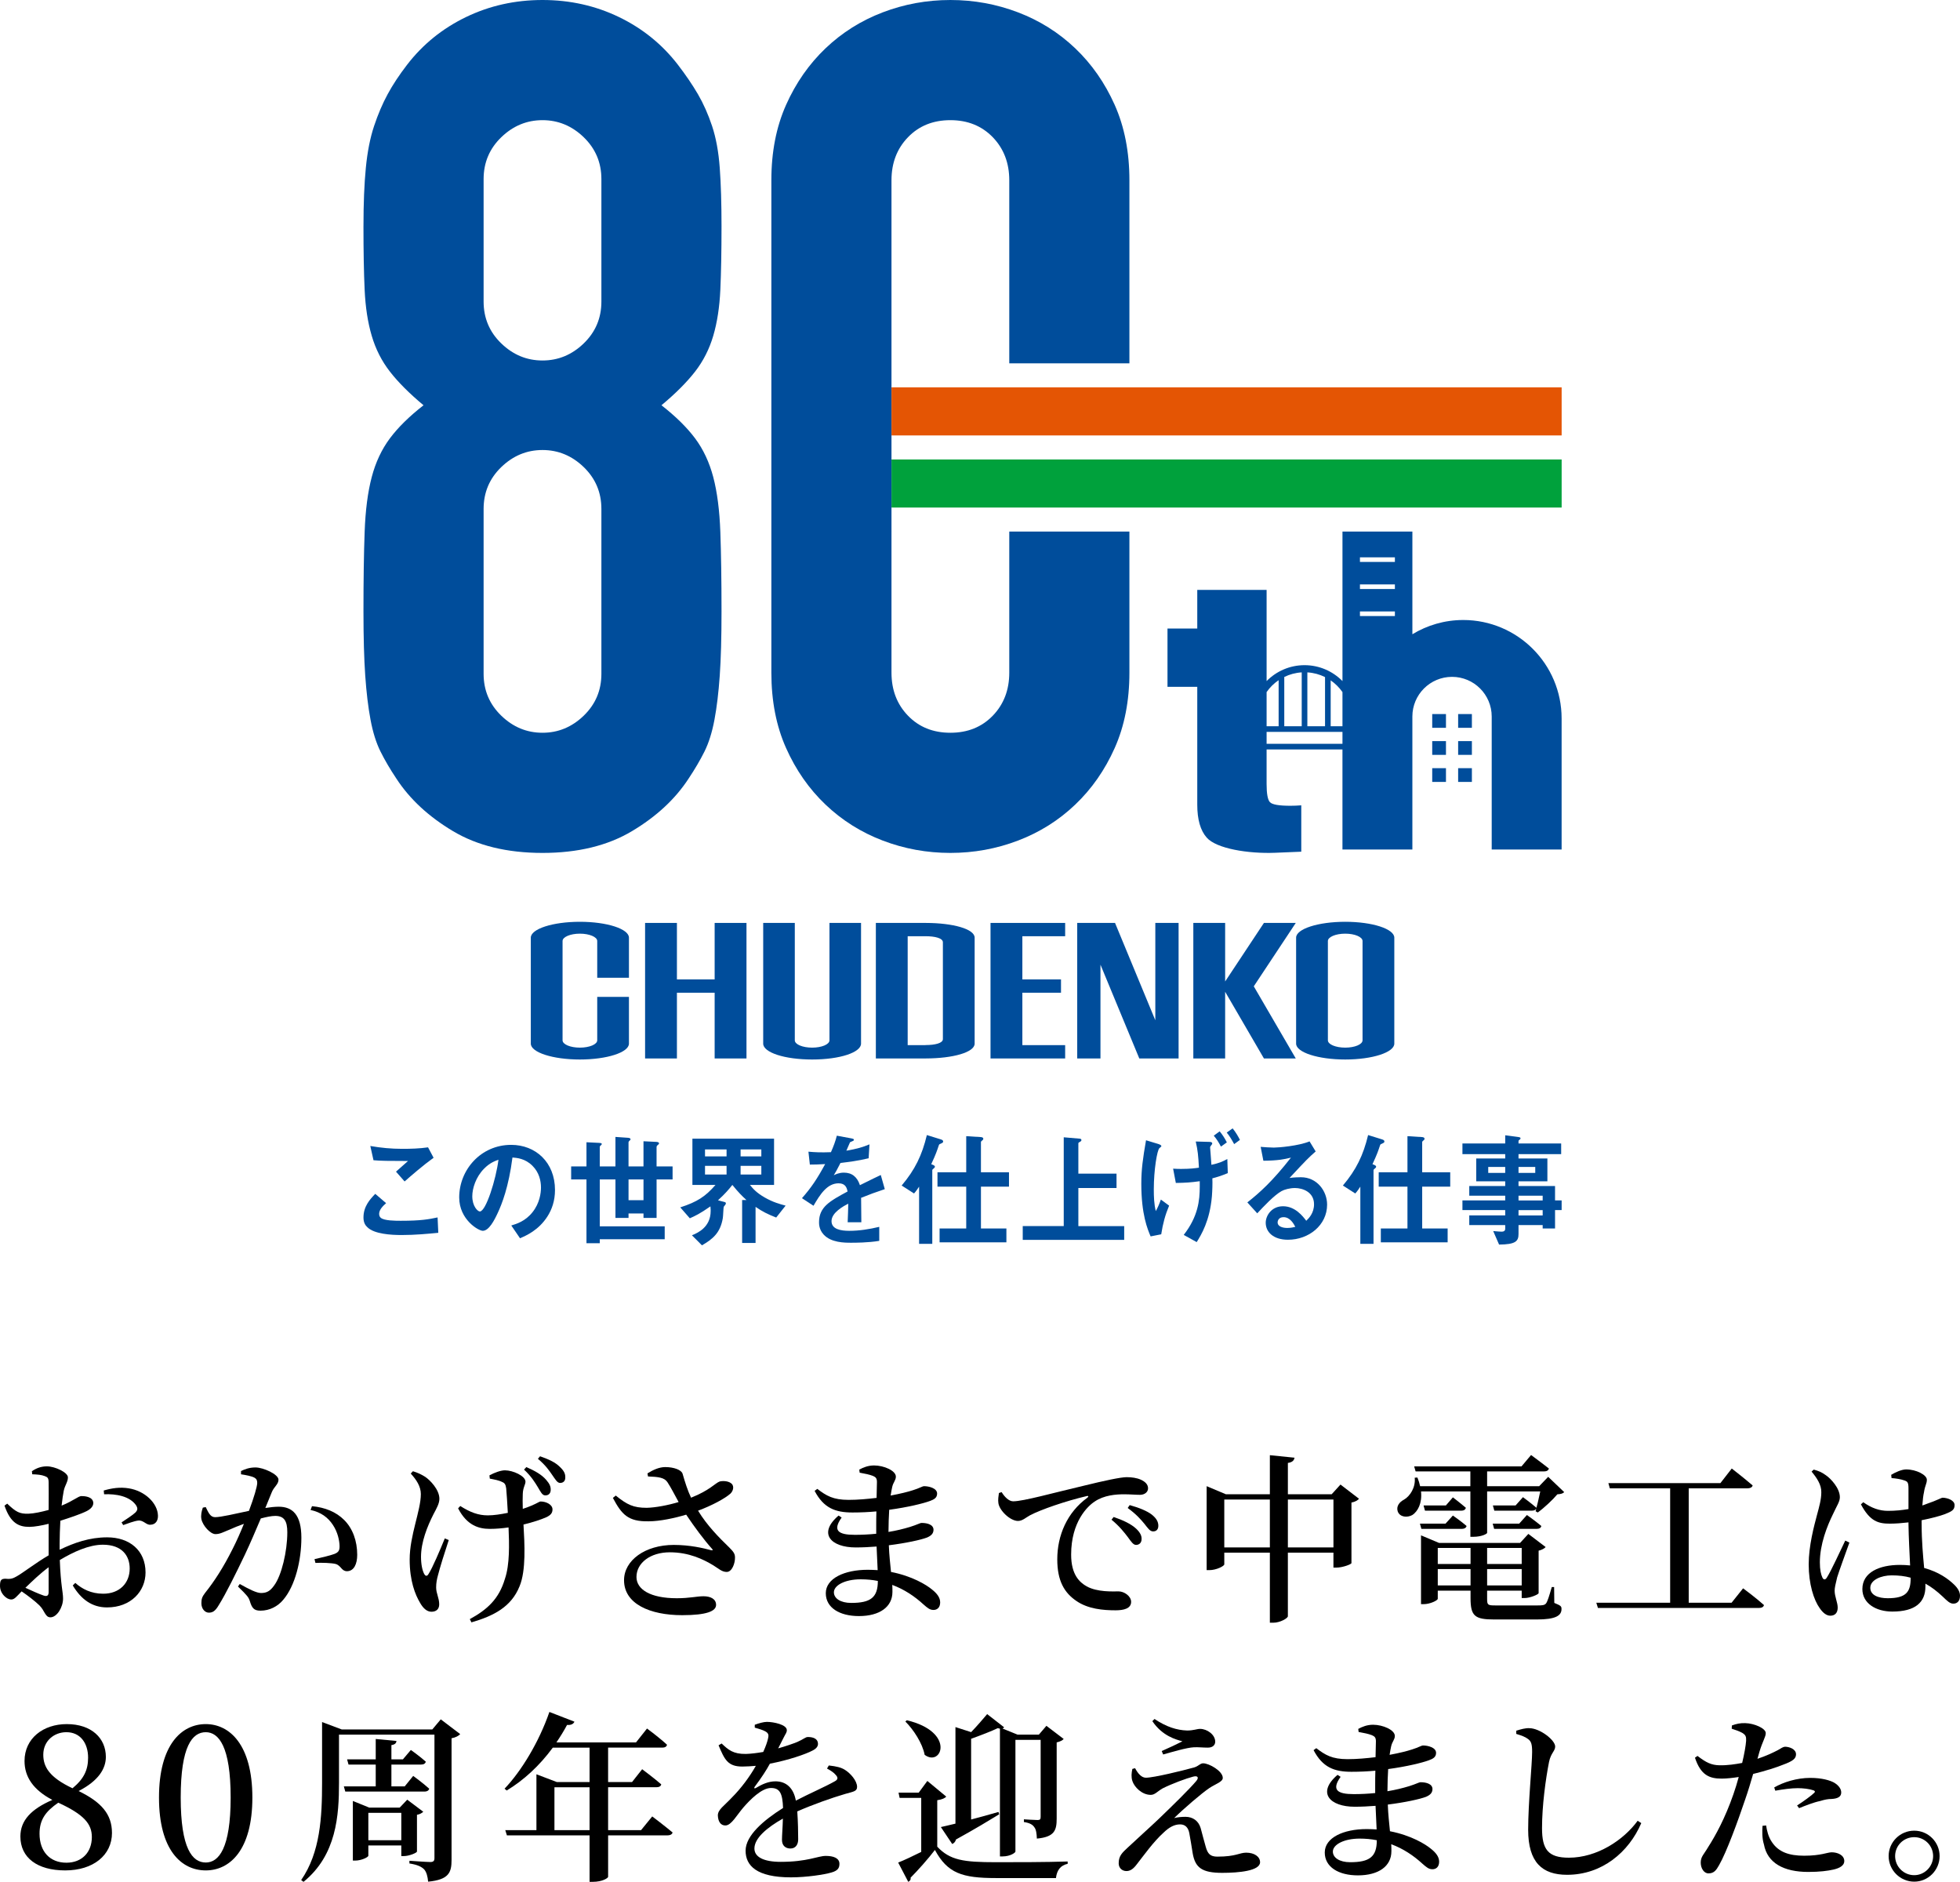 <?xml version="1.0" encoding="UTF-8"?>
<svg id="_レイヤー_1" data-name="レイヤー 1" xmlns="http://www.w3.org/2000/svg" version="1.1" viewBox="0 0 302.702 290.57">
  <defs>
    <style>
      .cls-1 {
        fill: #004d9b;
      }

      .cls-1, .cls-2, .cls-3, .cls-4 {
        stroke-width: 0px;
      }

      .cls-2 {
        fill: #00a13c;
      }

      .cls-3 {
        fill: #000;
      }

      .cls-4 {
        fill: #e45504;
      }
    </style>
  </defs>
  <g>
    <path class="cls-1" d="M56.135,34.926c0-3.515.12-6.517.364-9.004.241-2.484.664-4.639,1.272-6.458.607-1.818,1.303-3.456,2.093-4.911.787-1.456,1.788-2.971,3.001-4.548,2.423-3.151,5.457-5.607,9.095-7.366C75.597.881,79.537 0,83.784 0,88.027 0,91.969.881,95.607,2.639c3.638,1.759,6.667,4.215,9.095,7.366,1.21,1.577,2.241,3.092,3.092,4.548.846,1.454,1.574,3.092,2.182,4.911.605,1.818,1.001,3.974,1.183,6.458.182,2.487.273,5.489.273,9.004,0,3.883-.064,7.157-.182,9.823-.123,2.668-.487,5.034-1.092,7.093-.608,2.064-1.547,3.911-2.819,5.548-1.274,1.638-3.001,3.365-5.184,5.185,2.182,1.699,3.91,3.396,5.184,5.093,1.272,1.7,2.211,3.701,2.819,6.003.605,2.305.969,5.125,1.092,8.458.118,3.337.182,7.43.182,12.278,0,4.002-.091,7.307-.273,9.914-.182,2.609-.455,4.882-.819,6.82-.364,1.941-.881,3.579-1.547,4.912-.667,1.336-1.486,2.728-2.455,4.183-2.063,3.156-4.973,5.853-8.731,8.096-3.76,2.245-8.367,3.365-13.824,3.365s-10.067-1.121-13.825-3.365c-3.76-2.243-6.67-4.939-8.731-8.096-.972-1.454-1.79-2.846-2.455-4.183-.667-1.333-1.183-2.971-1.545-4.912-.364-1.938-.637-4.211-.819-6.82-.182-2.607-.273-5.912-.273-9.914,0-4.848.059-8.942.182-12.278.12-3.333.484-6.153,1.092-8.458.605-2.302,1.545-4.302,2.819-6.003,1.272-1.697,3.001-3.394,5.184-5.093-2.182-1.82-3.911-3.547-5.184-5.185-1.274-1.636-2.214-3.483-2.819-5.548-.608-2.059-.972-4.425-1.092-7.093-.123-2.666-.182-5.94-.182-9.823ZM92.879,27.649c0-2.546-.91-4.698-2.728-6.458-1.82-1.756-3.943-2.637-6.367-2.637-2.428,0-4.548.881-6.367,2.637-1.82,1.759-2.728,3.911-2.728,6.458v18.918c0,2.546.908,4.702,2.728,6.458,1.818,1.759,3.938,2.637,6.367,2.637,2.423,0,4.547-.878,6.367-2.637,1.818-1.756,2.728-3.911,2.728-6.458v-18.918ZM92.879,78.581c0-2.546-.91-4.698-2.728-6.458-1.82-1.756-3.943-2.637-6.367-2.637-2.428,0-4.548.881-6.367,2.637-1.82,1.759-2.728,3.911-2.728,6.458v25.467c0,2.546.908,4.7,2.728,6.458,1.818,1.759,3.938,2.637,6.367,2.637,2.423,0,4.547-.878,6.367-2.637,1.818-1.758,2.728-3.911,2.728-6.458v-25.467Z"/>
    <path class="cls-1" d="M155.872,82.079v21.787c0,2.669-.851,4.882-2.546,6.64-1.7,1.759-3.883,2.637-6.549,2.637-2.669,0-4.852-.878-6.549-2.637-1.7-1.758-2.547-3.97-2.547-6.64V27.831c0-2.666.846-4.88,2.547-6.64,1.697-1.756,3.879-2.637,6.549-2.637,2.666,0,4.848.881,6.549,2.637,1.695,1.759,2.546,3.974,2.546,6.64v28.271h18.554v-28.271c0-4.365-.76-8.244-2.275-11.641-1.517-3.394-3.547-6.304-6.094-8.731-2.547-2.425-5.487-4.275-8.822-5.548-3.337-1.274-6.82-1.911-10.458-1.911-3.638,0-7.125.637-10.46,1.911-3.337,1.272-6.276,3.123-8.822,5.548-2.546,2.427-4.579,5.337-6.094,8.731-1.517,3.397-2.273,7.277-2.273,11.641v76.035c0,4.365.757,8.247,2.273,11.641,1.515,3.396,3.547,6.308,6.094,8.731,2.547,2.427,5.486,4.275,8.822,5.548,3.335,1.274,6.822,1.911,10.46,1.911,3.638,0,7.122-.637,10.458-1.911,3.335-1.272,6.276-3.121,8.822-5.548,2.546-2.423,4.577-5.335,6.094-8.731,1.515-3.394,2.275-7.277,2.275-11.641v-21.787h-18.554Z"/>
    <g>
      <rect class="cls-4" x="137.682" y="59.813" width="103.498" height="7.421"/>
      <rect class="cls-2" x="137.682" y="70.946" width="103.498" height="7.423"/>
    </g>
    <path class="cls-1" d="M218.129,101.453"/>
    <path class="cls-1" d="M225.972,95.734c-2.874,0-5.552.812-7.844,2.197v-15.853h-10.797v23.086c-1.494-1.515-3.567-2.457-5.858-2.457-2.291,0-4.364.942-5.858,2.457v-14.077h-10.709v5.961h-4.598v9.001h4.598v18.199c0,2.286.485,3.979,1.452,5.076,1.492,1.726,6.453,2.509,10.527,2.352l4.084-.168v-7.16c-.283.023-.57.04-.862.051-.293.011-.57.017-.832.017-1.755,0-2.803-.185-3.147-.555-.343-.369-.514-1.306-.514-2.807v-5.333h11.716v15.451h10.797l0-20.536c0-3.383,2.743-6.125,6.125-6.125h.003c3.383,0,6.125,2.742,6.125,6.125v20.536h10.797v-20.233c0-8.399-6.809-15.207-15.207-15.207ZM201.908,103.819c.976.059,1.898.314,2.73.727v7.591h-2.73v-8.318ZM198.343,104.528c.823-.403,1.732-.651,2.694-.709v8.318h-2.694v-7.609ZM195.614,106.862c.503-.719,1.131-1.344,1.857-1.837v7.112h-1.857v-5.275ZM207.33,114.852h-11.716v-1.843h11.716v1.843ZM207.33,112.137h-1.82v-7.084c.71.489,1.327,1.103,1.82,1.81v5.274ZM215.427,95.121h-5.397v-.708h5.397v.708ZM215.427,90.944h-5.397v-.708h5.397v.708ZM215.427,86.767h-5.397v-.708h5.397v.708Z"/>
    <g>
      <rect class="cls-1" x="225.195" y="110.256" width="2.123" height="2.123"/>
      <rect class="cls-1" x="221.192" y="110.256" width="2.123" height="2.123"/>
    </g>
    <g>
      <rect class="cls-1" x="225.195" y="114.433" width="2.123" height="2.123"/>
      <rect class="cls-1" x="221.192" y="114.433" width="2.123" height="2.123"/>
    </g>
    <g>
      <rect class="cls-1" x="225.195" y="118.611" width="2.123" height="2.123"/>
      <rect class="cls-1" x="221.192" y="118.611" width="2.123" height="2.123"/>
    </g>
    <g>
      <path class="cls-1" d="M62.012,190.697c-1.62,0-4.222-.153-5.277-1.206-.291-.268-.6-.689-.6-1.494,0-1.704.965-2.776,1.82-3.658l1.674,1.437c-.454.402-1.074.996-1.074,1.647,0,.363.146.517.255.613.509.46,2.293.46,3.093.46,3.13,0,4.313-.23,5.678-.517l.109,2.375c-1.601.153-3.566.344-5.677.344ZM62.486,182.424l-1.328-1.512,1.856-1.647c-3.021,0-4.259-.019-5.332-.115l-.491-2.202c1.619.287,3.257.44,4.913.44,1.328,0,2.675-.038,4.003-.23l.855,1.609c-1.601,1.149-3.475,2.777-4.476,3.657Z"/>
      <path class="cls-1" d="M84.549,187.825c-1.364,2.125-3.257,2.948-4.239,3.371l-1.347-1.973c.819-.248,2.166-.651,3.275-2.05,1.11-1.379,1.311-2.968,1.311-3.811,0-1.053-.292-2.336-1.311-3.351-1.146-1.149-2.42-1.226-3.093-1.284-.583,4.558-1.656,7.239-2.257,8.522-.546,1.188-1.383,2.797-2.329,2.797-.655,0-3.64-1.725-3.64-5.152,0-4.252,3.33-8.12,8.025-8.12,3.786,0,6.769,2.701,6.769,6.971,0,1.685-.491,3.026-1.165,4.08ZM74.759,180.452c-1.292,1.302-1.819,3.084-1.819,4.252,0,1.551.836,2.356,1.165,2.356.946,0,2.51-4.999,2.875-7.987-.528.192-1.347.479-2.22,1.379Z"/>
      <path class="cls-1" d="M101.403,182.117v5.938h-2.021v-.689h-2.311v.689h-2.02v-5.938h-2.42v7.24h10.026v1.992h-10.026v.613h-2.056v-9.845h-2.366v-2.01h2.366v-3.735l1.946.096c.401.02.419.115.419.173,0,.057-.019.114-.146.21-.145.115-.164.192-.164.249v3.006h2.42v-4.558l1.929.134c.237.02.401.077.401.23,0,.077-.019.116-.146.211-.145.135-.164.211-.164.288v3.696h2.311v-3.888l1.983.096c.256.02.419.077.419.23,0,.057-.019.115-.164.23-.11.077-.218.192-.218.326v3.006h2.474v2.01h-2.474ZM99.382,182.117h-2.311v3.199h2.311v-3.199Z"/>
      <path class="cls-1" d="M119.873,187.997c-1.365-.536-2.111-.919-3.184-1.647v5.572h-2.075v-6.625h.673c-.692-.633-1.237-1.169-2.183-2.337-.528.671-1.092,1.342-2.22,2.375l1.037.269c.127.037.182.114.182.19,0,.096-.055.173-.072.211-.037.058-.218.268-.255.325-.055.096-.091,1.495-.146,1.762-.382,2.28-1.565,3.237-3.221,4.195l-1.548-1.551c.837-.346,2.893-1.207,2.893-3.754,0-.039,0-.383-.036-.709-1.638,1.149-2.438,1.512-3.184,1.839l-1.474-1.685c2.62-.843,3.894-1.685,5.441-3.467h-3.566v-7.143h12.61v7.143h-3.73c.491.594,1.001,1.207,2.311,1.954,1.274.727,2.293.996,3.203,1.244l-1.455,1.839ZM112.211,177.484h-3.329v1.072h3.329v-1.072ZM112.211,180.012h-3.329v1.34h3.329v-1.34ZM117.58,177.484h-3.203v1.072h3.203v-1.072ZM117.58,180.012h-3.203v1.34h3.203v-1.34Z"/>
      <path class="cls-1" d="M132.989,184.952c0,.747.036,3.122.036,3.773h-2.111c.054-1.092.072-2.03.091-2.873-.692.364-2.584,1.36-2.584,2.7,0,1.245,1.401,1.495,2.729,1.495,1.565,0,3.112-.249,4.641-.613v2.164c-1.729.288-3.748.288-4.331.288-1.019,0-3.129,0-4.276-1.284-.692-.766-.692-1.609-.692-1.877,0-2.375,1.674-3.274,4.404-4.749-.109-.575-.327-1.264-1.383-1.264-1.783,0-2.875,1.743-3.876,3.466l-1.784-1.168c1.438-1.627,2.348-2.988,3.585-5.267-1.037.058-1.601.077-2.365.077l-.218-1.992c1.092.096,1.892.135,3.476.077.454-1.033.692-1.704.91-2.547l2.274.421c.055.02.363.057.363.192,0,.115-.072.172-.181.211-.037.019-.401.19-.419.19-.018.02-.473,1.092-.564,1.302,1.675-.287,2.494-.536,3.567-.976l-.127,2.145c-1.638.403-3.13.575-4.35.728-.582,1.13-.728,1.398-1.036,1.896.236-.116.782-.403,1.564-.403,1.256,0,2.057.67,2.475,1.935,2.128-1.054,2.365-1.169,3.221-1.571l.619,2.184c-1.438.478-2.312.803-3.657,1.34Z"/>
      <path class="cls-1" d="M145.456,176.507c-.363.153-.4.172-.454.306-.31.919-.437,1.341-1.183,2.949.328.115.564.21.564.383,0,.115-.072.192-.164.249-.164.153-.237.19-.237.306v11.356h-2.037v-8.828c-.182.267-.473.727-.783,1.053l-1.911-1.226c2.056-2.432,3.148-4.673,3.894-7.794l2.166.67c.308.096.346.21.346.326,0,.134-.073.19-.201.248ZM151.497,183.229v6.453h3.931v2.145h-10.318v-2.145h4.113v-6.453h-4.44v-2.222h4.44v-5.574l2.183.135c.146,0,.455.037.455.267,0,.116-.073.193-.182.269-.146.114-.182.172-.182.248v4.654h4.331v2.222h-4.331Z"/>
      <path class="cls-1" d="M157.952,191.444v-2.126h6.332v-13.712l2.457.211c.11,0,.273.058.273.211s-.11.21-.201.267c-.109.058-.272.135-.272.23v4.693h5.895v2.222h-5.895v5.879h7.079v2.126h-15.668Z"/>
      <path class="cls-1" d="M179.339,190.583l-1.638.325c-.473-1.111-1.438-3.389-1.438-8.12,0-2.222.237-3.888.728-6.723l1.839.556c.182.057.528.173.528.345,0,.077-.037.095-.292.306-.363.306-.873,3.389-.873,6.358,0,1.149.036,2.28.308,3.371.328-.594.547-1.111.783-1.781l1.274.938c-.6,1.437-.965,2.776-1.219,4.424ZM187.236,181.945c.036.766,0,1.896-.072,2.796-.328,3.792-1.656,5.937-2.348,7.048l-2.002-1.111c2.22-2.853,2.475-5.324,2.475-7.469v-.823c-1.364.19-2.166.248-3.694.267l-.419-2.202c.619.038.892.038,1.274.038,1.419,0,2.166-.115,2.711-.192-.091-1.782-.182-2.719-.492-4.04l2.075.057c.182,0,.473.02.473.249,0,.077-.091.21-.145.267-.091.096-.182.23-.182.346,0,.077.182,2.259.2,2.681,1.201-.269,1.693-.479,2.457-.901l.073,2.183c-1.056.44-1.729.633-2.384.804ZM188.564,177.043c-.327-.613-.673-1.187-1.11-1.685l.91-.671c.4.479.764,1.016,1.11,1.705l-.91.651ZM190.603,176.66c-.328-.613-.746-1.321-1.147-1.781l.91-.652c.492.594.892,1.302,1.128,1.782l-.891.651Z"/>
      <path class="cls-1" d="M198.917,191.426c-2.274,0-3.439-1.207-3.439-2.624,0-1.092.891-2.548,2.675-2.548,1.892,0,3.076,1.571,3.585,2.241.401-.383,1.201-1.187,1.201-2.548,0-1.895-1.765-2.508-2.947-2.508-.783,0-1.638.23-2.075.479-1.128.631-2.73,2.335-3.748,3.428l-1.529-1.685c1.892-1.494,3.821-3.198,6.733-6.914-1.092.269-2.093.46-4.258.479l-.419-2.145c.437.038,1.474.115,2.038.115.692,0,3.785-.248,5.513-.958l.946,1.552c-1.091.957-1.401,1.263-4.039,4.097.6-.095,1.492-.114,1.765-.114,2.475,0,4.039,2.125,4.039,4.232,0,3.179-2.839,5.42-6.041,5.42ZM198.226,187.939c-.745,0-.909.556-.909.805,0,.67.836.861,1.492.861.582,0,.982-.115,1.237-.172-.236-.441-.783-1.495-1.82-1.495Z"/>
      <path class="cls-1" d="M213.601,176.507c-.363.153-.4.172-.454.306-.31.919-.437,1.341-1.183,2.949.328.115.564.21.564.383,0,.115-.072.192-.164.249-.164.153-.237.19-.237.306v11.356h-2.037v-8.828c-.182.267-.473.727-.783,1.053l-1.911-1.226c2.056-2.432,3.148-4.673,3.894-7.794l2.166.67c.308.096.346.21.346.326,0,.134-.073.19-.201.248ZM219.642,183.229v6.453h3.931v2.145h-10.318v-2.145h4.113v-6.453h-4.44v-2.222h4.44v-5.574l2.183.135c.146,0,.455.037.455.267,0,.116-.073.193-.182.269-.146.114-.182.172-.182.248v4.654h4.331v2.222h-4.331Z"/>
      <path class="cls-1" d="M240.161,186.848v2.834h-1.911v-.518h-3.73v1.379c0,1.112-.455,1.609-3.003,1.628l-.909-2.088c.473.039.982.096,1.292.096.291,0,.564-.096.564-.44v-.576h-5.551v-1.493h5.551v-.824h-6.606v-1.494h6.606v-.728h-5.551v-1.494h5.551v-.728h-4.477v-3.524h4.477v-.671h-6.606v-1.646h6.606v-1.265l2.147.288c.091.019.218.058.218.172,0,.116-.036.135-.201.269-.036.019-.109.077-.109.172v.364h6.587v1.646h-6.587v.671h4.459v3.524h-4.459v.728h5.641v2.222h1.019v1.494h-1.019ZM232.464,180.184h-2.621v.919h2.621v-.919ZM237.104,180.184h-2.584v.919h2.584v-.919ZM238.25,184.627h-3.73v.728h3.73v-.728ZM238.25,186.848h-3.73v.824h3.73v-.824Z"/>
    </g>
    <g>
      <polygon class="cls-1" points="178.427 157.538 172.205 142.506 169.956 142.506 167.287 142.506 166.365 142.506 166.365 163.434 169.956 163.434 169.956 148.951 175.953 163.434 178.427 163.434 180.867 163.434 182.022 163.434 182.022 142.506 178.427 142.506 178.427 157.538"/>
      <path class="cls-1" d="M128.103,160.63c0,.63-1.197,1.132-2.674,1.132-1.482,0-2.68-.502-2.68-1.132v-18.123h-4.881v18.637c0,1.353,3.265,2.451,7.561,2.451,4.292,0,7.55-1.098,7.55-2.451v-18.637h-4.876v18.123Z"/>
      <polygon class="cls-1" points="110.37 151.229 104.544 151.229 104.544 142.506 99.627 142.506 99.627 163.434 104.544 163.434 104.544 153.283 110.37 153.283 110.37 163.434 115.287 163.434 115.287 142.506 110.37 142.506 110.37 151.229"/>
      <polygon class="cls-1" points="156.55 142.506 152.976 142.506 152.976 163.434 156.55 163.434 157.893 163.434 164.502 163.434 164.502 161.376 157.893 161.376 157.893 153.283 163.861 153.283 163.861 151.229 157.893 151.229 157.893 144.56 164.502 144.56 164.502 142.506 157.893 142.506 156.55 142.506"/>
      <polygon class="cls-1" points="195.201 142.506 189.211 151.548 189.211 142.506 184.297 142.506 184.297 163.434 189.211 163.434 189.211 153.135 195.201 163.434 200.119 163.434 193.634 152.295 200.119 142.506 195.201 142.506"/>
      <path class="cls-1" d="M143.01,142.508v-.002h-7.743v20.927h7.743v-.002c4.156-.01,7.514-.942,7.514-2.288v-16.362c0-1.346-3.358-2.264-7.514-2.274ZM145.619,160.442c0,.63-1.197.922-2.674.922v.011h-2.763v-16.815h2.763c1.477,0,2.674.304,2.674.933v14.948Z"/>
      <path class="cls-1" d="M92.235,153.928v6.702c0,.63-1.202,1.132-2.679,1.132s-2.674-.502-2.674-1.132v-15.335c0-.618,1.198-1.132,2.674-1.132s2.679.514,2.679,1.132v5.675h4.899v-6.188c0-1.353-3.392-2.452-7.578-2.452-4.187,0-7.579,1.098-7.579,2.452v16.362c0,1.353,3.392,2.451,7.579,2.451,4.186,0,7.578-1.098,7.578-2.451v-7.216h-4.899Z"/>
      <path class="cls-1" d="M207.758,142.33c-4.187,0-7.587,1.098-7.587,2.452v16.362c0,1.353,3.4,2.451,7.587,2.451s7.579-1.098,7.579-2.451v-16.362c0-1.353-3.392-2.452-7.579-2.452ZM210.431,160.63c0,.63-1.196,1.132-2.673,1.132s-2.68-.502-2.68-1.132v-15.335c0-.618,1.203-1.132,2.68-1.132s2.673.514,2.673,1.132v15.335Z"/>
    </g>
  </g>
  <g>
    <g>
      <path class="cls-3" d="M9.208,239.295c2.253-1.085,4.617-1.919,7.344-1.919,3.477,0,5.925,2.03,5.925,5.424,0,2.893-2.253,5.396-5.953,5.396-2.309,0-4.006-1.252-5.285-3.394l.39-.39c1.029.918,2.42,1.669,4.312,1.669,2.531,0,4.089-1.641,4.089-3.895,0-1.975-1.196-3.672-4.145-3.672-2.142,0-4.562,1.113-6.648,2.365.14,3.949.501,4.896.501,5.952,0,1.336-.946,2.894-1.947,2.894-.835,0-.862-1.029-1.725-1.864-.695-.667-1.78-1.502-2.726-2.142-.808.834-1.113,1.252-1.586,1.252-.417,0-.779-.223-1.112-.557-.445-.473-.641-1.001-.641-1.558,0-.891.195-1.113.918-1.085.724.083,1.113-.056,1.642-.361.918-.501,3.032-2.143,4.951-3.255v-4.868c-1.001.251-2.197.473-2.977.473-1.558,0-2.893-.5-3.839-3.282l.418-.306c1.363,1.308,1.919,1.586,3.254,1.558.862-.027,2.031-.278,3.144-.584,0-1.836.028-3.505,0-4.2,0-.751-.167-.862-.611-1.029-.501-.194-1.113-.25-1.92-.278l-.056-.473c.695-.473,1.419-.751,2.309-.751,1.28,0,3.255.945,3.255,1.696,0,.724-.445,1.169-.64,2.059-.111.528-.223,1.335-.334,2.309,1.78-.723,2.56-1.446,3.032-1.474.39,0,1.808.027,1.863,1.057,0,.501-.361.918-1.001,1.252-1.002.501-2.698,1.057-4.089,1.502-.056,1.168-.111,2.393-.111,3.478v1.001ZM7.511,241.994c-1.252.918-2.559,2.17-3.588,3.171.974.445,2.059.946,2.81,1.196.584.194.778-.027.778-.557v-3.811ZM16.022,230.144c1.252-.362,2.504-.557,3.867-.334,2.476.39,4.45,2.281,4.506,4.2.028.751-.334,1.391-1.141,1.419-.667.083-1.112-.751-1.919-.64-.557.056-1.697.473-2.309.695l-.251-.418c.557-.361,1.78-1.168,2.143-1.529.333-.362.389-.612.111-1.085-.974-1.446-3.144-1.809-4.952-1.725l-.056-.584Z"/>
      <path class="cls-3" d="M40.98,232.842c.695-.111,1.475-.195,2.059-.195,2.142,0,3.505,1.252,3.505,4.785,0,3.477-.945,7.427-2.81,9.597-.834,1.001-2.086,1.669-3.505,1.669-1.029,0-1.335-.418-1.669-1.558-.167-.474-.361-.779-1.808-2.17l.277-.39c1.447.807,2.588,1.391,3.283,1.391.89,0,1.418-.306,2.03-1.168,1.141-1.53,2.03-5.258,2.03-8.206,0-1.725-.473-2.531-1.863-2.531-.584,0-1.363.167-2.226.39-.778,1.836-1.669,3.922-2.447,5.563-1.392,2.92-2.977,6.119-4.062,7.844-.528.891-.918,1.141-1.53,1.141-.557,0-1.141-.557-1.141-1.446,0-.668.111-1.002.557-1.586,1.446-1.808,2.837-3.95,4.284-6.843.611-1.196,1.195-2.531,1.725-3.839-.835.307-1.613.612-2.143.862-1.057.418-1.529.724-2.253.724-.778,0-1.947-1.279-2.17-2.309-.111-.612.028-1.225.223-1.78l.445-.084c.417.835.695,1.558,1.446,1.558.918,0,3.115-.528,5.229-.974.779-2.058,1.279-3.783,1.279-4.312,0-.361-.083-.611-.417-.807-.445-.25-1.363-.417-2.086-.528v-.501c.528-.25,1.224-.556,2.226-.556,1.224,0,3.561,1.057,3.561,1.892,0,.723-.695,1.084-1.029,1.919l-1.002,2.448ZM48.186,232.564c2.003.194,3.699.862,4.979,2.142,1.308,1.308,2.003,3.227,2.003,5.369,0,1.418-.5,2.503-1.558,2.531-.89,0-.89-.835-1.752-1.113-.612-.167-2.198-.223-3.144-.167l-.14-.584c1.113-.25,2.421-.557,3.088-.807.612-.25.807-.528.779-1.279-.028-.751-.251-2.031-1.029-3.199-.751-1.141-1.809-1.947-3.449-2.309l.223-.584Z"/>
      <path class="cls-3" d="M69.305,237.793c-.612,1.836-1.391,4.339-1.669,5.452-.167.611-.278,1.168-.278,1.863,0,.946.473,1.613.473,2.615,0,.723-.445,1.141-1.196,1.141-.695,0-1.279-.529-1.752-1.363-.751-1.252-1.613-3.366-1.613-6.704,0-3.728,1.725-7.566,1.725-10.098,0-1.196-.695-2.225-1.558-3.171l.333-.361c.807.25,1.308.501,1.892.862.751.501,2.198,1.975,2.198,3.394,0,.724-.418,1.446-.918,2.393-.946,1.863-1.92,4.283-1.92,6.564,0,1.168.195,2.059.473,2.614.223.418.474.418.695.028.612-.946,1.78-3.7,2.504-5.48l.612.251ZM75.591,227.807c.751-.417,1.753-.779,2.393-.779,1.224,0,3.171.862,3.171,1.753,0,.445-.39.918-.417,1.892-.028.584-.028,1.419,0,2.309.473-.167.918-.306,1.279-.473,1.002-.417,1.279-.668,1.475-.668.862,0,1.836.473,1.836,1.224,0,.529-.251.891-1.002,1.225s-2.003.751-3.477,1.112c.167,2.949.417,7.094-.612,9.541-1.279,3.172-3.978,4.562-7.427,5.563l-.251-.501c2.698-1.474,4.507-3.115,5.425-6.23.751-2.197.667-5.341.557-7.928-.974.139-1.947.223-2.894.223-1.696,0-3.532-.528-4.896-3.171l.334-.362c1.529.974,2.781,1.446,4.256,1.446.918,0,2.003-.166,3.088-.389-.084-1.446-.167-2.977-.251-3.783-.083-.612-.25-.835-.611-.974-.529-.278-1.225-.39-1.92-.528l-.056-.501ZM81.293,226.528c1.336.584,2.365,1.168,3.061,1.975.556.64.723,1.057.695,1.613-.028.501-.361.807-.862.779-.445,0-.695-.557-1.113-1.252-.444-.724-1.001-1.669-2.142-2.727l.361-.389ZM83.407,224.859c1.419.5,2.364.945,3.061,1.641.64.612.862,1.058.834,1.669,0,.473-.278.807-.807.807-.445,0-.751-.584-1.224-1.251-.445-.641-.974-1.447-2.198-2.477l.334-.389Z"/>
      <path class="cls-3" d="M99.992,227.501c.891-.557,1.836-.974,2.754-.974,1.336,0,2.504.444,2.671,1.029.417,1.418.751,2.503,1.308,3.699,2.893-1.141,3.727-2.253,4.423-2.504.611-.139,1.474-.056,1.892.39.333.39.222,1.029-.223,1.475-.835.751-2.838,1.836-5.008,2.643,1.363,2.253,3.228,4.145,4.812,5.675.64.64.891.974.891,1.529.027.891-.445,2.254-1.28,2.254-.751,0-1.224-.501-2.086-1.029-1.529-.918-3.728-2.003-6.704-2.003-3.004,0-5.146,1.641-5.146,3.811,0,1.92,2.142,3.282,6.23,3.282,2.003,0,3.088-.306,4.117-.306,1.057,0,1.947.39,1.947,1.335,0,.946-1.391,1.586-5.229,1.586-5.007,0-8.985-1.753-8.985-5.396,0-3.088,3.283-5.452,7.678-5.452,2.504,0,4.59.501,5.73.807.306.056.39,0,.139-.25-1.196-1.336-2.67-3.311-3.95-5.229-1.752.528-4.061,1.028-5.813,1.028-3.171.056-4.145-1.057-5.508-3.615l.445-.362c1.753,1.419,2.727,1.892,4.784,1.892,1.308-.027,3.283-.39,4.924-.89-.611-1.113-1.224-2.31-1.725-3.061-.473-.723-1.391-.834-3.004-.89l-.084-.473Z"/>
      <path class="cls-3" d="M132.71,226.916c.612-.333,1.363-.64,2.281-.64,1.53,0,3.366.807,3.366,1.725,0,.557-.39.862-.557,1.558-.083.362-.167.808-.25,1.363,1.502-.278,2.726-.584,3.477-.834,1.002-.307,1.419-.612,1.697-.612.723,0,2.003.306,2.003,1.141,0,.668-.474.918-1.169,1.168-1.001.362-3.338.946-6.23,1.335-.056,1.029-.111,2.17-.111,3.422,1.196-.194,2.337-.473,3.338-.779,1.085-.333,1.53-.611,1.78-.611.918,0,1.836.278,1.836,1.057,0,.612-.417.946-1.002,1.196-.945.361-3.227.862-5.896,1.196.056,1.585.223,2.921.334,4.117,3.282.64,5.479,2.002,6.314,2.698.778.611,1.279,1.251,1.279,2.002,0,.779-.445,1.169-1.029,1.169s-.918-.307-1.53-.835c-1.391-1.279-2.977-2.336-4.84-3.032.027.362.027.724.027,1.085,0,2.31-1.975,3.728-5.174,3.728-2.976,0-5.118-1.279-5.118-3.532,0-2.281,2.865-3.616,6.481-3.616.528,0,1.029.027,1.53.056-.056-1.058-.111-2.309-.167-3.645-1.058.084-2.17.14-3.227.14-3.812,0-5.897-2.143-2.643-4.924l.473.306c-1.446,2.031-.501,2.671,2.03,2.671,1.113,0,2.226-.056,3.311-.167v-1.224c0-.724,0-1.475.027-2.226-1.195.111-2.447.167-3.699.167-2.671,0-4.451-.695-5.842-3.338l.417-.307c1.392,1.058,2.421,1.697,4.841,1.697,1.418,0,2.921-.14,4.312-.306.027-1.196.056-2.114.056-2.448,0-.557-.167-.751-.612-.946-.584-.222-1.168-.333-2.059-.5l-.056-.474ZM135.575,244.108c-.834-.167-1.725-.251-2.643-.251-2.476,0-4.145.946-4.145,2.003,0,.946,1.029,1.642,2.671,1.642,3.004,0,4.116-.835,4.116-3.394Z"/>
      <path class="cls-3" d="M154.691,230.394c.445.724,1.113,1.419,1.78,1.419,1.586,0,6.203-1.308,10.96-2.42,3.061-.752,5.647-1.308,6.565-1.308.778,0,1.585.111,2.197.39.667.306,1.112.723,1.112,1.335,0,.557-.501,1.001-1.252,1.001-.667,0-1.529-.083-2.447-.083-1.28,0-3.088.139-4.534,1.112-1.113.724-3.645,3.144-3.645,8.206,0,3.144,1.336,4.284,2.393,4.896,1.669.918,4.033.779,4.951.779.835,0,1.92.723,1.92,1.613,0,1.029-1.113,1.308-2.393,1.308-1.919,0-4.256-.195-6.064-1.446-1.836-1.252-2.948-3.061-2.948-6.426,0-3.672,1.502-7.232,4.646-9.514.223-.167.194-.334-.111-.25-3.199.751-7.093,2.086-8.763,2.976-.584.307-1.14.863-1.836.863-1.195,0-2.864-1.586-3.031-2.754-.084-.557.027-1.113.083-1.559l.417-.139ZM171.994,234.233c1.474.501,2.698,1.085,3.477,1.808.612.584.862,1.085.835,1.613,0,.529-.334.891-.862.891-.418,0-.751-.501-1.252-1.196-.557-.724-1.279-1.669-2.531-2.698l.334-.417ZM174.47,232.397c1.502.417,2.698.918,3.421,1.475.724.584,1.002,1.112,1.002,1.725,0,.556-.307.862-.807.862-.501,0-.807-.501-1.363-1.196-.557-.668-1.196-1.419-2.56-2.42l.307-.445Z"/>
      <path class="cls-3" d="M209.887,231.423c-.195.223-.584.473-1.169.584v9.347c-.027.194-1.391.695-2.309.695h-.473v-2.309h-7.038v9.819c0,.306-1.195,1.001-2.253,1.001h-.528v-10.82h-7.038v1.808c0,.251-1.195.891-2.309.891h-.417v-12.963l2.977,1.252h6.787v-6.036l3.811.389c-.083.39-.277.696-1.029.808v4.84h6.76l1.363-1.502,2.865,2.197ZM196.117,238.934v-7.399h-7.038v7.399h7.038ZM205.937,238.934v-7.399h-7.038v7.399h7.038Z"/>
      <path class="cls-3" d="M219.462,230.283c.194,1.836-.501,3.088-1.335,3.645-.808.444-1.92.333-2.254-.529-.278-.807.251-1.474.946-1.836.945-.528,1.836-1.919,1.669-3.394l.417-.027c.194.473.334.918.417,1.335h7.761v-2.281h-8.456l-.223-.778h16.579l1.475-1.753s1.669,1.225,2.754,2.087c-.084.306-.362.444-.751.444h-8.79v2.281h8.039l1.391-1.446,2.476,2.364c-.223.223-.528.306-1.058.334-.723.862-2.03,2.086-3.031,2.81l-.334-.195c.223-.834.528-2.086.723-3.06h-8.205v6.397c0,.14-.808.612-2.143.612h-.445v-7.01h-7.621ZM219.518,236.069l-.223-.807h3.95l1.14-1.252s1.28.89,2.114,1.613c-.083.306-.361.445-.723.445h-6.259ZM240.046,247.501c1.002.417,1.113.501,1.113.945,0,1.002-.862,1.613-3.812,1.613h-6.564c-3.032,0-3.672-.528-3.672-3.31v-1.141h-5.062v1.252c0,.25-1.169.834-2.197.834h-.39v-10.626l2.781,1.169h12.518l1.279-1.392,2.671,2.031c-.167.194-.557.444-1.085.556v6.565c-.027.194-1.308.751-2.17.751h-.444v-1.141h-5.341v1.279c0,.918.11,1.002,1.224,1.002h6.593c.695,0,1.057-.028,1.279-.307s.501-1.168.89-2.531h.362l.027,2.448ZM223.301,232.453l1.084-1.252s1.196.918,2.003,1.613c-.083.306-.333.445-.695.445h-5.619l-.222-.807h3.449ZM222.049,239.017v2.476h5.062v-2.476h-5.062ZM227.111,244.803v-2.531h-5.062v2.531h5.062ZM229.671,239.017v2.476h5.341v-2.476h-5.341ZM235.012,244.803v-2.531h-5.341v2.531h5.341ZM230.533,235.262h4.089l1.196-1.335s1.335.945,2.225,1.696c-.056.306-.333.445-.723.445h-6.565l-.222-.807ZM235.206,231.173s1.252.918,2.086,1.641c-.056.306-.334.445-.723.445h-5.786l-.223-.807h3.505l1.141-1.279Z"/>
      <path class="cls-3" d="M269.204,245.248s2.031,1.502,3.227,2.587c-.083.306-.361.444-.778.444h-24.868l-.251-.807h11.405v-17.663h-9.318l-.223-.807h17.302l1.753-2.253s1.975,1.529,3.227,2.614c-.084.306-.39.445-.807.445h-9.068v17.663h6.62l1.78-2.225Z"/>
      <path class="cls-3" d="M285.622,238.183c-.528,1.474-1.585,4.367-1.892,5.368-.25,1.029-.389,1.613-.389,2.059,0,.918.473,1.836.473,2.614,0,.808-.417,1.252-1.141,1.252-.612,0-1.168-.473-1.642-1.168-.918-1.279-1.696-3.728-1.696-6.76,0-2.865.834-5.952,1.279-7.621.361-1.336.668-2.421.668-3.506.027-1.168-.695-2.225-1.502-3.198l.333-.307c.808.223,1.252.418,1.864.862.751.501,2.17,2.003,2.17,3.395,0,.695-.418,1.224-1.085,2.67-.862,1.753-2.003,4.59-2.003,7.399,0,1.141.167,1.863.39,2.337.167.361.444.417.695,0,.64-.974,2.142-4.284,2.837-5.703l.64.307ZM296.777,235.345c0,2.615.222,4.924.389,6.76,2.254.612,3.728,1.696,4.618,2.559.584.557.918,1.141.918,1.726,0,.778-.39,1.224-1.029,1.224-.528,0-.918-.39-1.669-1.113-.862-.807-1.725-1.474-2.643-1.975v.445c0,2.42-1.53,3.866-5.118,3.866-2.504,0-4.618-1.252-4.618-3.477,0-2.587,2.643-3.728,5.786-3.728.557,0,1.085.027,1.586.083-.084-1.836-.223-4.312-.251-6.397v-.251c-.974.111-1.947.195-2.865.195-1.752,0-3.06-.307-4.479-2.977l.362-.334c1.251.891,2.476,1.335,3.811,1.335,1.168,0,2.226-.111,3.171-.277v-3.199c0-.946-.167-1.058-.64-1.224-.557-.195-1.252-.307-1.975-.362l-.056-.5c.64-.39,1.613-.835,2.309-.835,1.586,0,3.199.862,3.199,1.586,0,.64-.278.834-.445,1.946-.111.474-.195,1.196-.25,2.031.25-.084.5-.167.695-.251,1.641-.556,2.225-.945,2.447-.945.807.028,1.836.417,1.836,1.141,0,.751-.417.974-1.558,1.419-.668.25-1.975.611-3.532.918v.611ZM295.08,243.607c-.89-.25-1.863-.361-2.921-.361-1.613,0-3.31.695-3.31,1.919,0,1.141,1.224,1.613,2.698,1.613,2.893,0,3.532-1.029,3.532-3.087v-.084Z"/>
    </g>
    <g>
      <path class="cls-3" d="M17.294,283.012c0,3.444-2.896,5.792-7.225,5.792-4.299,0-6.921-1.951-6.921-5.243,0-2.5,1.707-4.238,4.938-5.641-2.957-1.555-4.298-3.566-4.298-6.006,0-3.506,2.896-5.701,6.523-5.701,3.842,0,6.037,2.195,6.037,5.062,0,1.768-1.067,3.658-4.208,5.273,3.507,1.708,5.152,3.567,5.152,6.464ZM14.185,283.652c0-2.042-1.22-3.476-5.183-5.305-1.951,1.342-2.896,2.622-2.896,4.787,0,2.773,1.616,4.481,4.146,4.481,2.408,0,3.933-1.616,3.933-3.964ZM11.198,276.121c1.768-1.463,2.408-2.835,2.408-4.726,0-2.226-1.189-3.933-3.354-3.933-1.891,0-3.567,1.342-3.567,3.476,0,1.829.885,3.476,4.513,5.183Z"/>
      <path class="cls-3" d="M38.976,277.555c0,8.14-3.507,11.249-7.195,11.249-3.75,0-7.226-3.109-7.226-11.249,0-8.141,3.476-11.342,7.226-11.342,3.688,0,7.195,3.201,7.195,11.342ZM31.781,287.585c1.981,0,3.841-2.135,3.841-10.03,0-7.927-1.859-10.092-3.841-10.092-2.073,0-3.872,2.134-3.872,10.092,0,7.896,1.799,10.03,3.872,10.03Z"/>
      <path class="cls-3" d="M71.074,267.759c-.223.251-.695.529-1.336.641v18.804c0,1.919-.417,3.032-3.616,3.338-.083-.834-.25-1.474-.611-1.892-.417-.417-1.029-.723-2.281-.918v-.417s2.643.194,3.227.194c.501,0,.64-.194.64-.611v-19.055h-14.742v7.427c0,5.007-.362,11.155-5.48,15.3l-.361-.278c2.948-4.256,3.227-9.736,3.227-15.021v-9.374l3.032,1.141h13.992l1.307-1.558,3.005,2.28ZM63.813,274.213s1.53,1.112,2.476,1.975c-.083.307-.361.445-.723.445h-12.239l-.223-.807h4.923v-3.366h-4.2l-.223-.807h4.423v-3.143l3.199.306c-.027.334-.223.557-.778.64v2.197h1.78l1.224-1.446s1.419,1.002,2.309,1.809c-.083.306-.334.444-.723.444h-4.59v3.366h2.058l1.308-1.613ZM64.397,285.896c-.027.195-1.195.695-2.03.695h-.39v-1.641h-5.09v1.585c0,.223-1.058.752-2.031.752h-.361v-9.208l2.531,1.029h4.701l1.168-1.224,2.476,1.863c-.167.167-.5.39-.974.474v5.674ZM61.977,284.144v-4.229h-5.09v4.229h5.09Z"/>
      <path class="cls-3" d="M100.733,280.472s1.947,1.475,3.143,2.476c-.083.306-.389.445-.778.445h-9.18v6.397c0,.195-.89.779-2.364.779h-.501v-7.177h-12.768l-.251-.807h4.812v-8.623l3.144,1.195h5.062v-5.312h-5.675c-2.086,2.837-4.534,5.062-7.121,6.62l-.334-.278c2.56-2.67,5.313-7.177,6.927-11.85l3.866,1.502c-.139.334-.5.557-1.14.501-.501.945-1.058,1.836-1.642,2.698h12.295l1.697-2.143s1.892,1.392,3.087,2.504c-.056.306-.333.445-.723.445h-8.373v5.312h3.699l1.559-1.975s1.836,1.363,2.948,2.337c-.056.306-.361.444-.751.444h-7.455v6.621h5.091l1.725-2.114ZM91.052,282.586v-6.621h-5.424v6.621h5.424Z"/>
      <path class="cls-3" d="M127.999,272.6c1.225.139,1.892.306,2.477.667.862.529,1.891,1.697,1.891,2.643,0,.696-.584.724-1.835,1.085-2.003.584-5.008,1.642-7.399,2.698.111,1.586.139,3.338.139,4.312,0,.835-.417,1.419-1.196,1.419-.695,0-1.308-.39-1.308-1.335,0-.724.111-1.947.14-3.282-2.476,1.391-4.396,3.031-4.396,4.617,0,1.279,1.363,2.059,4.062,2.059,4.145,0,5.758-.918,6.954-.918s2.114.334,2.114,1.224c0,.64-.25,1.058-1.224,1.335-1.113.334-3.895.752-6.259.752-5.313,0-7.01-1.809-7.01-4.117,0-2.337,2.781-4.701,5.785-6.593-.083-2.226-.473-3.088-1.863-3.088-1.446,0-3.227,1.809-4.284,3.032-1.001,1.168-1.836,2.727-2.726,2.754-.779.028-1.168-.64-1.196-1.558,0-.891.974-1.475,2.114-2.698,1.502-1.502,2.81-3.282,3.755-4.951-.695.056-1.391.111-2.086.111-2.253,0-2.754-1.085-3.672-3.282l.473-.278c1.029.974,1.78,1.641,3.756,1.613.807-.028,1.725-.14,2.67-.307.39-.862.64-1.585.751-2.113.111-.474.084-.779-.417-1.058-.39-.223-.974-.39-1.642-.584v-.445c.612-.223,1.363-.444,1.864-.444,1.029,0,3.088.417,3.088,1.279,0,.39-.223.584-.501,1.168-.223.445-.528,1.029-.835,1.642,1.169-.334,2.226-.695,2.921-.974,1.029-.445,1.279-.779,1.669-.779.835,0,1.558.278,1.558,1.058,0,.389-.25.751-.89,1.057-1.002.528-3.616,1.446-6.537,2.003-.528.974-1.279,2.142-2.364,3.588-.111.167-.028.307.194.167.918-.556,1.92-1.029,3.032-1.029,1.725,0,2.81,1.113,3.144,2.977,2.086-1.085,4.59-2.17,6.008-2.977.474-.25.557-.556.167-.974-.278-.361-.834-.723-1.362-1.001l.277-.473Z"/>
      <path class="cls-3" d="M144.75,285.145c1.975,2.087,4.033,2.393,9.041,2.393,3.254,0,7.621,0,11.099-.111v.361c-1.085.223-1.669.974-1.809,2.198h-9.263c-5.258,0-7.482-.752-9.43-4.34-1.029,1.363-2.698,3.227-3.756,4.284.056.333-.111.5-.361.64l-1.558-2.977c.918-.361,2.226-.974,3.561-1.642v-8.345h-3.338l-.167-.807h3.115l1.335-1.809,2.921,2.421c-.194.222-.611.444-1.391.556v7.177ZM140.049,265.618c7.594,1.809,5.369,7.288,2.754,5.341-.334-1.78-1.725-3.895-2.977-5.146l.223-.195ZM147.56,266.675l2.42.778c.918-.945,1.864-2.059,2.476-2.781l2.615,2.03c-.056.084-.14.167-.251.194l2.337.946h3.282l1.169-1.363,2.67,2.031c-.194.222-.584.417-1.085.528v11.767c0,1.808-.334,2.837-3.06,3.087-.028-.751-.111-1.418-.39-1.752-.25-.39-.695-.668-1.613-.807v-.417s1.669.111,2.114.111c.39,0,.473-.14.473-.501v-11.878h-3.895v17.246c0,.167-.778.751-2.003.751h-.389v-19.722c-.111-.028-.223-.056-.334-.083-.974.473-2.727,1.14-4.117,1.641v12.462c1.308-.334,2.782-.751,4.229-1.168l.111.361c-1.502.918-3.645,2.226-6.677,3.895-.083.334-.306.584-.584.695l-1.752-2.615c.528-.111,1.308-.306,2.253-.528v-14.909Z"/>
      <path class="cls-3" d="M175.299,273.017c.445.835,1.002,1.475,1.67,1.475,1.224,0,5.758-1.113,7.454-1.586.668-.194.918-.64,1.392-.64.918,0,3.031,1.196,3.031,2.253,0,.612-1.085.918-2.058,1.558-1.196.807-3.923,3.144-5.452,4.646.528-.139,1.195-.194,1.752-.194,1.112,0,2.003.611,2.337,1.725.25.918.556,2.114.778,2.865.307,1.141.724,1.558,1.809,1.558,2.893,0,3.394-.612,4.45-.612,1.252,0,2.143.612,2.143,1.475,0,1.335-3.283,1.641-5.842,1.641-3.144,0-4.173-.807-4.562-3.004-.166-1.001-.333-2.142-.528-3.144-.167-.862-.64-1.335-1.418-1.335-.918,0-1.725.473-2.532,1.252-1.585,1.419-3.115,3.588-4.145,4.896-.5.668-.974,1.058-1.613,1.058s-1.196-.445-1.196-1.196c0-1.169.557-1.642,1.419-2.448,1.141-1.085,3.449-3.144,4.812-4.45,2.086-2.003,4.646-4.507,5.73-5.786.5-.584.223-.891-.474-.695-1.001.25-3.254,1.085-4.7,1.808-.862.501-1.196,1.002-1.836,1.002-1.363,0-2.531-1.196-2.838-2.143-.194-.611-.139-1.224,0-1.863l.417-.111ZM177.97,265.757l.334-.334c1.836,1.224,3.421,1.725,5.034,1.78,1.002,0,1.503-.251,2.003-.251,1.085,0,2.337.891,2.337,1.976,0,.473-.334.918-1.141.918-.778,0-1.419-.084-2.142-.056-1.168.056-3.533.778-4.757,1.112l-.223-.528c1.141-.501,2.393-1.085,3.199-1.502-1.002-.278-3.088-.807-4.646-3.115Z"/>
      <path class="cls-3" d="M209.77,266.953c.612-.333,1.363-.64,2.281-.64,1.53,0,3.366.807,3.366,1.725,0,.557-.39.862-.557,1.558-.083.362-.167.808-.25,1.363,1.502-.278,2.726-.584,3.477-.834,1.002-.307,1.419-.612,1.697-.612.723,0,2.003.306,2.003,1.141,0,.667-.474.918-1.169,1.168-1.001.362-3.338.946-6.23,1.335-.056,1.029-.111,2.17-.111,3.422,1.196-.194,2.337-.473,3.338-.779,1.085-.333,1.53-.611,1.78-.611.918,0,1.836.278,1.836,1.057,0,.612-.417.946-1.002,1.196-.945.361-3.227.862-5.896,1.196.056,1.586.223,2.921.334,4.117,3.282.64,5.479,2.002,6.314,2.698.778.611,1.279,1.251,1.279,2.002,0,.779-.445,1.169-1.029,1.169s-.918-.307-1.53-.835c-1.391-1.279-2.977-2.336-4.84-3.032.027.362.027.724.027,1.085,0,2.31-1.975,3.728-5.174,3.728-2.976,0-5.118-1.279-5.118-3.532,0-2.281,2.865-3.616,6.481-3.616.528,0,1.029.027,1.53.056-.056-1.058-.111-2.309-.167-3.645-1.058.084-2.17.14-3.227.14-3.812,0-5.897-2.143-2.643-4.924l.473.306c-1.446,2.031-.501,2.671,2.03,2.671,1.113,0,2.226-.056,3.311-.167v-1.224c0-.724,0-1.475.027-2.226-1.195.111-2.447.167-3.699.167-2.671,0-4.451-.695-5.842-3.338l.418-.307c1.391,1.058,2.42,1.697,4.84,1.697,1.418,0,2.921-.14,4.312-.307.027-1.195.056-2.113.056-2.447,0-.557-.167-.751-.612-.946-.584-.222-1.168-.333-2.059-.5l-.056-.474ZM212.635,284.144c-.834-.167-1.725-.251-2.643-.251-2.476,0-4.145.946-4.145,2.003,0,.946,1.029,1.642,2.671,1.642,3.004,0,4.116-.835,4.116-3.394Z"/>
      <path class="cls-3" d="M234.172,267.732v-.501c.723-.223,1.391-.417,2.03-.389,1.642.027,3.979,1.835,3.979,2.837,0,.695-.668,1.001-.946,2.364-.528,2.671-1.085,6.787-1.085,10.236,0,3.311.946,4.562,4.145,4.562,4.34,0,8.429-2.698,10.626-5.703l.557.362c-1.919,4.479-6.064,7.983-11.461,7.983-3.838,0-6.008-1.92-6.008-6.954,0-4.117.612-10.126.612-12.018,0-1.195-.14-1.641-.641-2.002-.444-.334-.974-.529-1.808-.779Z"/>
      <path class="cls-3" d="M271.424,271.571c1.335-.445,2.337-.918,3.144-1.335.5-.307.862-.529,1.112-.529.612,0,1.697.334,1.697,1.169,0,.667-.474,1.057-2.087,1.641-.723.307-2.67.946-4.534,1.392-.361,1.251-.778,2.643-1.224,3.922-1.141,3.394-2.893,8.178-4.033,10.153-.445.807-.807,1.279-1.642,1.279-.695,0-1.196-.779-1.196-1.669,0-.918.501-1.279,1.113-2.337,1.195-1.863,2.643-4.506,3.922-8.178.278-.807.584-1.753.834-2.698-.89.139-1.863.25-2.643.25-1.919,0-3.227-.557-4.116-3.227l.39-.278c1.335,1.029,2.142,1.419,3.394,1.446,1.224.028,2.476-.167,3.505-.361.333-1.391.556-2.643.611-3.422.028-.667-.083-.89-.556-1.195-.474-.278-1.058-.474-1.669-.668l.027-.501c.668-.25,1.308-.39,2.059-.361,1.391.027,3.171.807,3.171,1.53,0,.611-.473,1.224-.974,2.893l-.306,1.085ZM272.759,281.863c.111.751.334,1.753.891,2.56,1.029,1.558,2.67,2.113,4.979,2.113,2.615,0,3.589-.528,4.256-.528.891,0,1.947.418,1.947,1.363,0,.668-.695,1.085-1.696,1.308-.862.194-2.087.361-3.867.361-3.811,0-6.314-1.391-6.843-4.229-.306-.974-.278-2.03-.223-2.893l.557-.056ZM274.011,275.994c1.391-.807,3.477-1.475,5.563-1.475,1.836,0,3.06.39,3.672.724.751.445,1.112,1.001,1.112,1.529,0,.641-.501.946-1.502,1.002-.501,0-1.001.083-1.725.306-1.058.223-2.309.724-3.282,1.113l-.307-.418c.891-.556,2.337-1.613,2.643-1.947.195-.166.111-.306-.111-.389-.64-.223-1.613-.334-2.42-.334-1.029,0-2.225.167-3.477.39l-.167-.501Z"/>
      <path class="cls-3" d="M291.681,286.591c0-2.169,1.78-3.922,3.95-3.922,2.169,0,3.922,1.753,3.922,3.922,0,2.17-1.753,3.95-3.922,3.95-2.17,0-3.95-1.78-3.95-3.95ZM292.682,286.591c0,1.614,1.308,2.949,2.949,2.949,1.613,0,2.92-1.335,2.92-2.949,0-1.613-1.307-2.92-2.92-2.92-1.642,0-2.949,1.307-2.949,2.92Z"/>
    </g>
  </g>
</svg>
